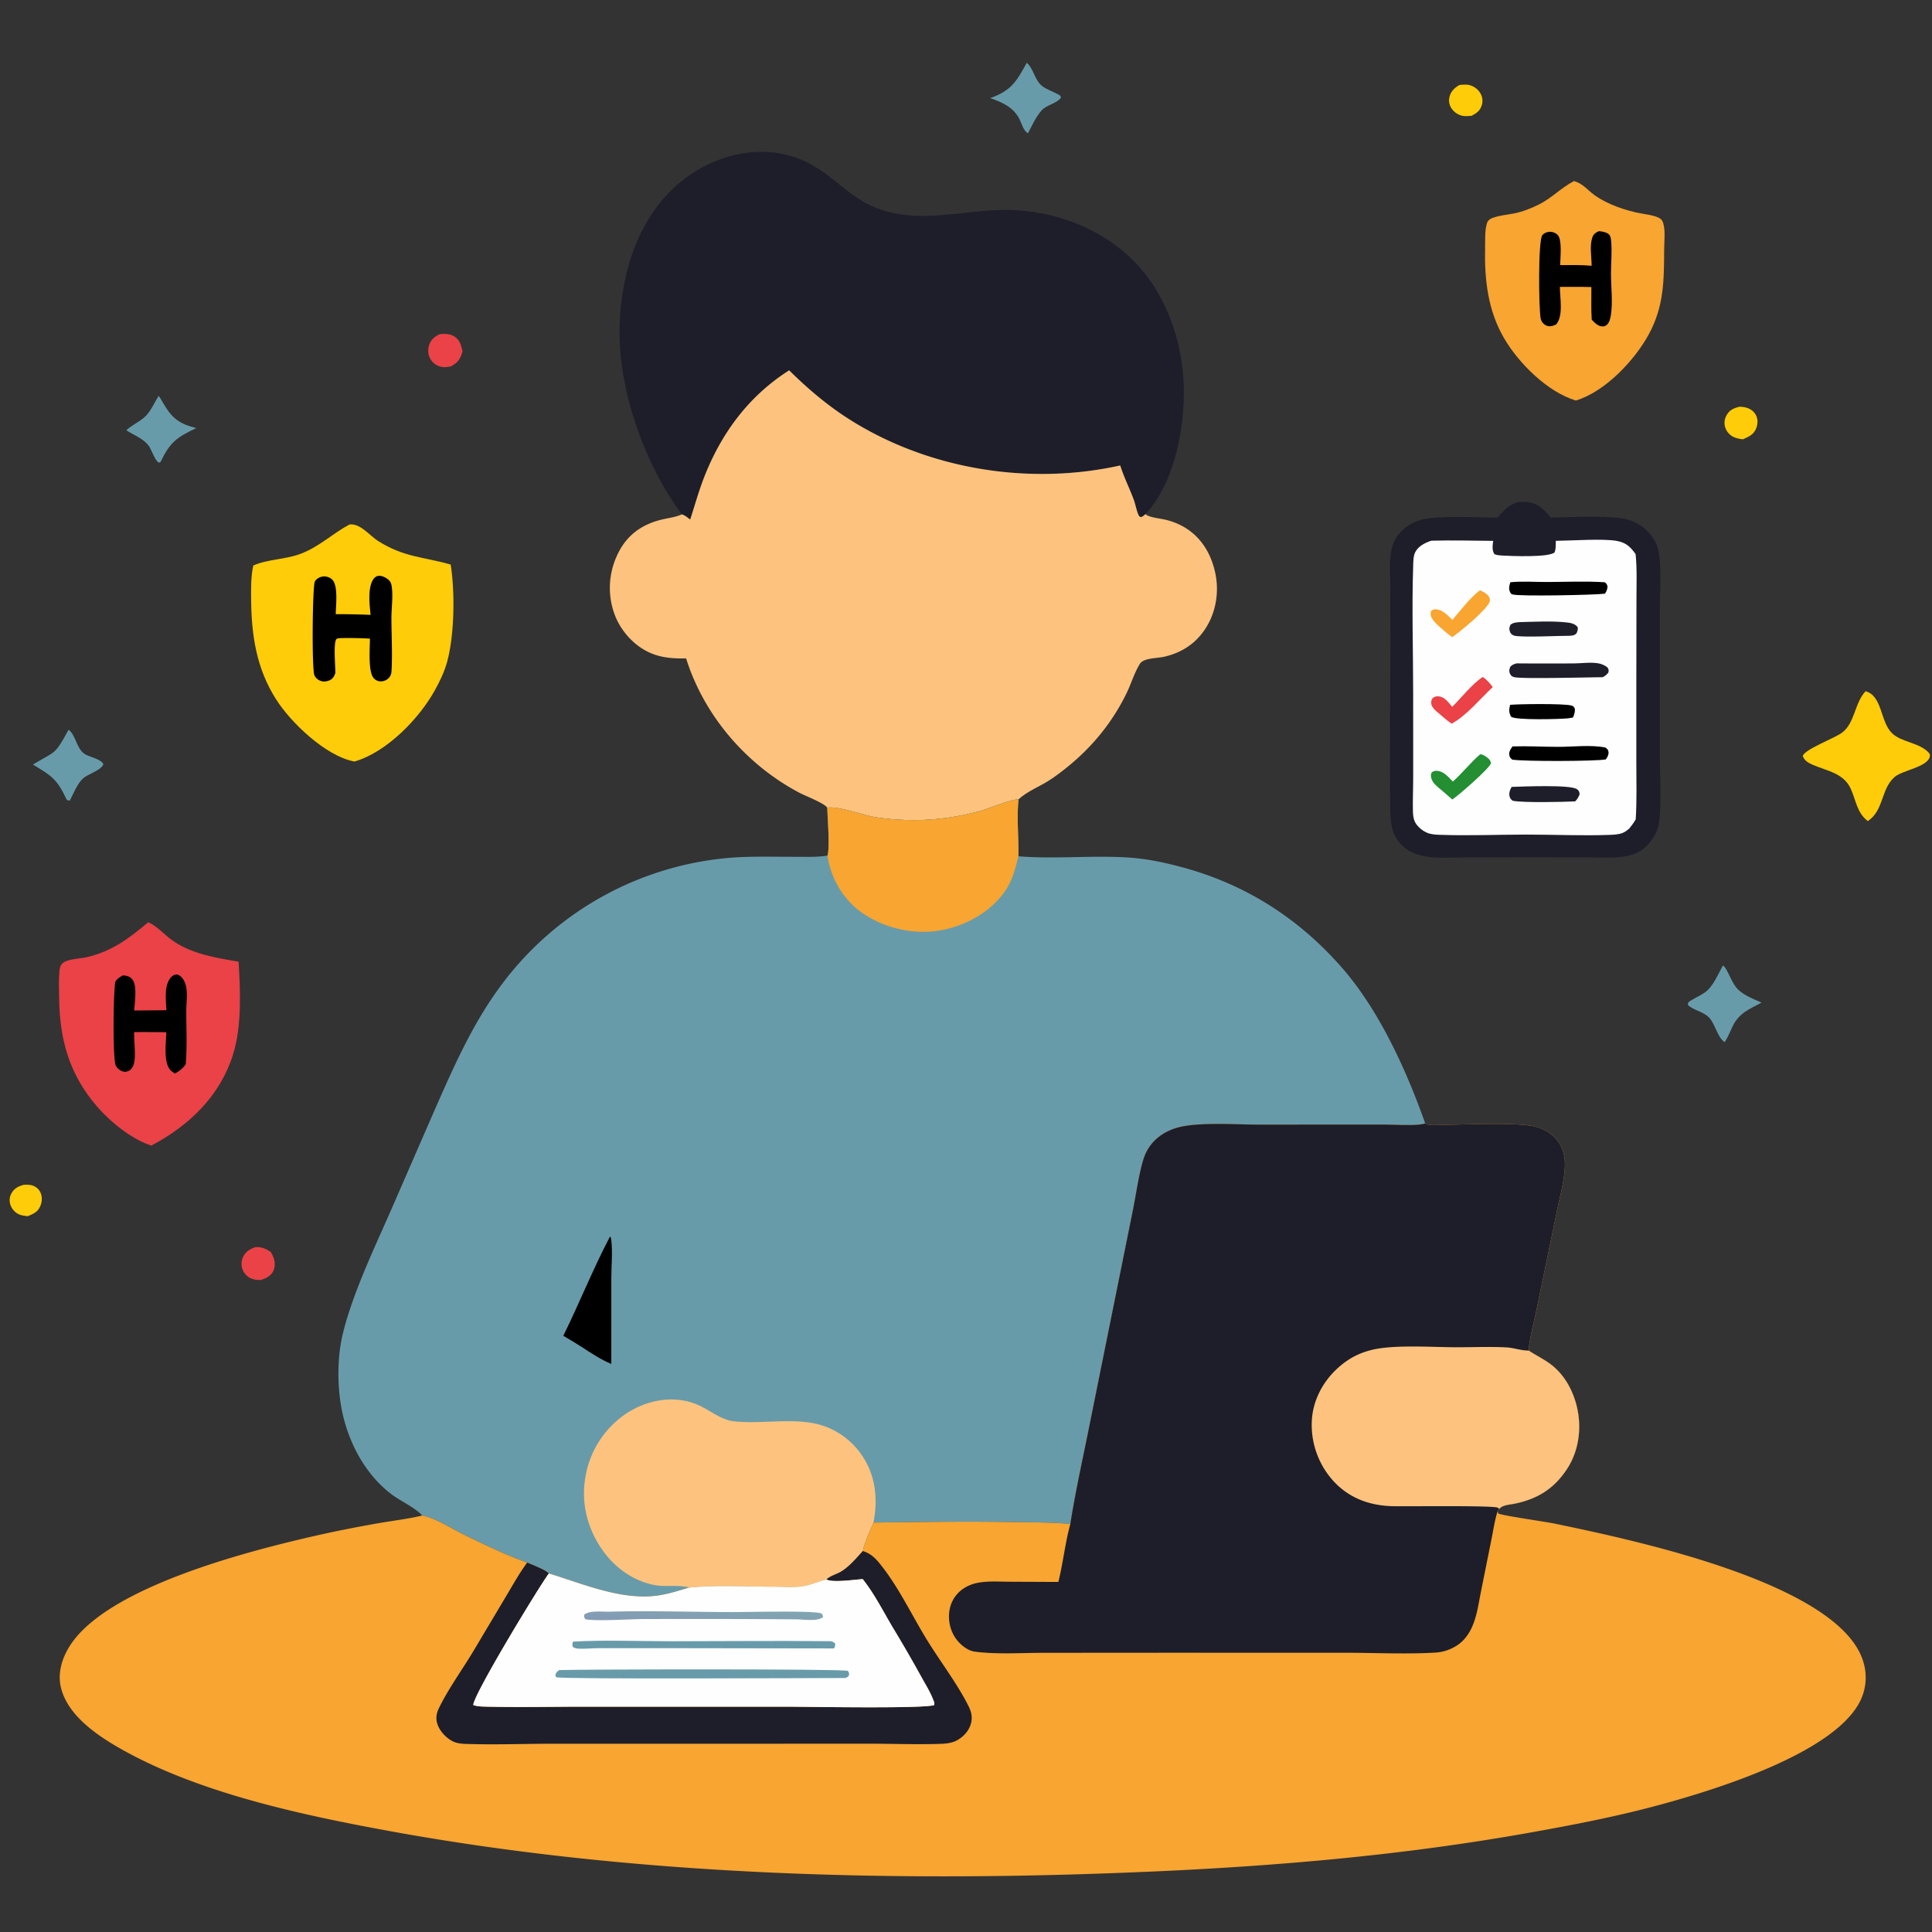 <svg xmlns="http://www.w3.org/2000/svg" style="display: block;" viewBox="0 0 2048 2048" width="512" height="512"><rect x="0" y="0" width="2048" height="2048" fill="#333333" stroke="none"/><defs><linearGradient id="Gradient1" gradientUnits="userSpaceOnUse" x1="745.968" y1="1704.13" x2="745.029" y2="1720.93"><stop class="stop0" offset="0" stop-opacity="1" stop-color="rgb(128,165,176)"></stop><stop class="stop1" offset="1" stop-opacity="1" stop-color="rgb(132,155,181)"></stop></linearGradient></defs><path transform="translate(0,0)" fill="rgb(254,204,8)" d="M 24.897 1255.99 C 28.3 1255.71 32.126 1255.69 35.329 1257.01 C 38.783 1258.43 41.646 1261.06 43.081 1264.53 C 44.949 1269.05 44.602 1273.92 42.77 1278.39 C 40.084 1284.95 35.461 1286.61 29.462 1289.24 C 26.323 1288.83 22.904 1288.55 19.998 1287.22 C 15.86 1285.32 12.517 1281.55 11.065 1277.24 C 9.657 1273.06 9.996 1268.6 12.243 1264.78 C 15.279 1259.61 19.328 1257.59 24.897 1255.99 z"></path><path transform="translate(0,0)" fill="rgb(254,204,8)" d="M 1843.84 431.141 C 1846.26 431.183 1849.01 431.512 1851.33 432.17 C 1855.68 433.404 1859.65 436.348 1861.59 440.505 C 1863.59 444.787 1863.37 449.562 1861.69 453.901 C 1859.03 460.749 1853.8 462.928 1847.54 465.663 C 1843.93 465.288 1839.77 464.454 1836.6 462.66 A 17.084 17.084 0 0 1 1828.63 452.456 A 16.072 16.072 0 0 1 1830.32 440.066 C 1833.72 434.248 1837.57 432.933 1843.84 431.141 z"></path><path transform="translate(0,0)" fill="rgb(254,204,8)" d="M 1546.99 90.104 C 1550.06 89.855 1553.38 89.451 1556.43 89.949 C 1561.42 90.762 1566.29 94.084 1568.97 98.359 C 1571.34 102.151 1572.14 106.689 1570.9 111.015 C 1569.06 117.416 1565.52 119.781 1559.86 122.786 C 1557.01 122.974 1553.85 123.306 1551 122.889 C 1546.34 122.205 1541.83 119.237 1539.07 115.474 A 15.193 15.193 0 0 1 1536.39 103.227 C 1537.73 97.042 1541.75 93.212 1546.99 90.104 z"></path><path transform="translate(0,0)" fill="rgb(234,66,71)" d="M 270.662 1322.02 C 277.526 1321.57 281.245 1323.59 287.016 1327.02 C 288.062 1328.98 289.162 1330.97 289.956 1333.05 C 291.627 1337.41 291.792 1342.77 289.839 1347.05 C 287.249 1352.74 282.106 1354.89 276.564 1356.88 C 273.287 1356.96 269.348 1356.55 266.296 1355.29 C 262.068 1353.54 258.656 1349.77 257.032 1345.53 C 255.457 1341.42 255.765 1336.63 257.577 1332.65 C 260.282 1326.71 264.734 1324.13 270.662 1322.02 z"></path><path transform="translate(0,0)" fill="rgb(234,66,71)" d="M 466.091 354.232 C 471.534 353.702 476.676 353.644 481.51 356.593 C 487.496 360.244 488.926 366.318 490.304 372.678 C 487.757 380.736 485.62 384.206 478.052 388.304 C 474.166 389.183 470.712 389.638 466.797 388.586 A 17.25 17.25 0 0 1 456.177 380.399 C 453.653 375.898 453.295 370.407 454.978 365.555 C 457.003 359.718 460.778 356.958 466.091 354.232 z"></path><path transform="translate(0,0)" fill="rgb(104,155,170)" d="M 168.143 419.601 C 170.235 422.259 171.737 425.253 173.457 428.152 C 182.795 443.9 190.458 449.333 208.013 453.811 C 187.316 463.706 180.245 468.614 170.095 489.853 L 168.289 490.397 C 164.108 488.198 160.697 476.542 157.54 472.361 C 151.865 464.846 141.646 461.122 133.861 456.077 C 140.148 450.217 148.605 446.938 154.613 440.88 C 159.94 435.509 164.136 426.111 168.143 419.601 z"></path><path transform="translate(0,0)" fill="rgb(104,155,170)" d="M 1088.38 66.552 C 1095.66 72.496 1096.65 84.98 1104.76 91.242 C 1109.7 95.055 1116.3 96.988 1121.73 100.068 C 1123.87 101.28 1123.95 100.955 1124.67 103.459 C 1120.27 109.855 1109.41 111.041 1104.07 117.107 C 1103.77 117.454 1103.48 117.821 1103.19 118.175 C 1097.52 124.902 1093.85 133.458 1089.73 141.204 C 1084.93 138.919 1083.11 131.137 1080.83 126.568 C 1074.39 113.652 1062.52 108.41 1049.65 104.014 C 1072.06 96.055 1077.66 86.249 1088.38 66.552 z"></path><path transform="translate(0,0)" fill="rgb(104,155,170)" d="M 72.711 773.564 C 79.971 778.825 80.925 791.969 88.366 798.245 C 93.807 802.834 106.29 803.7 109.613 810.034 C 107.261 816.779 93.297 820.294 87.991 825.192 C 81.844 830.868 77.923 841.093 74.087 848.488 C 72.376 848.546 71.175 848.743 70.338 846.964 C 60.291 825.598 54.358 822.176 34.896 810.481 C 59.87 795.315 57.533 801.096 72.711 773.564 z"></path><path transform="translate(0,0)" fill="rgb(104,155,170)" d="M 1826.35 1023.44 C 1831.58 1026.67 1835.21 1042.61 1843.08 1049.57 C 1850.12 1055.8 1858.87 1059.1 1867.38 1062.78 C 1854.31 1069.8 1843.52 1073.73 1836.6 1087.98 C 1834.01 1093.32 1831.93 1098.96 1828.71 1103.97 C 1828.56 1104.19 1828.41 1104.42 1828.26 1104.64 C 1820.77 1100.31 1818.16 1085.39 1811.76 1078.72 C 1805.5 1072.2 1795.8 1071.3 1789.29 1065.36 C 1788.92 1062.65 1790.36 1061.84 1792.56 1060.49 C 1797.4 1057.54 1802.8 1055.15 1807.42 1051.9 C 1815.85 1045.95 1821.45 1032.36 1826.35 1023.44 z"></path><path transform="translate(0,0)" fill="rgb(254,204,8)" d="M 1977.57 732.762 C 1995.54 737.496 1992.98 765.135 2005.71 777.31 C 2015.78 786.948 2034.42 787.117 2044.25 797.582 C 2045.52 798.93 2046.14 800.006 2045.72 801.918 C 2043.24 813.218 2016.7 816.428 2008.43 823.604 C 1993.61 836.464 1997.28 858.733 1979.96 870.435 C 1968.43 861.488 1967.56 848.934 1962.03 836.461 C 1954.5 819.47 1936.9 817.351 1921.55 810.709 C 1916.83 808.67 1912.97 806.441 1911.02 801.544 C 1912.09 794.627 1945.09 782.466 1952.8 776.551 C 1966.49 766.045 1965.74 745.348 1977.57 732.762 z"></path><path transform="translate(0,0)" fill="rgb(248,165,49)" d="M 1668.54 191.925 C 1677.86 194.541 1682.65 201.288 1690.15 206.771 C 1695.45 210.649 1701.62 213.873 1707.61 216.54 C 1716.21 220.363 1725.31 223.099 1734.46 225.254 C 1741.47 226.905 1752.93 227.732 1758.99 231.186 C 1761.08 232.371 1762.28 233.995 1762.99 236.244 C 1765.55 244.262 1764.12 255.636 1764.08 264.045 C 1763.89 296.925 1764.06 324.324 1747.89 354.198 C 1732.86 381.984 1701.42 415.258 1670.47 424.578 C 1640.55 415.59 1610.3 385.45 1594.73 359.133 C 1577.11 329.357 1573.48 296.096 1574.26 262.158 C 1574.44 254.207 1573.84 244.489 1576.18 236.822 C 1577.21 233.458 1579.61 231.906 1582.78 230.786 C 1589.86 228.281 1597.92 227.661 1605.27 226.187 C 1614.19 224.397 1623.2 220.804 1631.33 216.766 C 1645 209.972 1655.08 198.814 1668.54 191.925 z"></path><path transform="translate(0,0)" fill="rgb(0,0,0)" d="M 1694.85 245.017 C 1698.34 245.348 1702.33 245.951 1705.17 248.128 C 1707.27 249.735 1707.67 253.327 1707.89 255.796 C 1708.89 266.873 1707.72 278.513 1707.7 289.657 C 1707.67 303.953 1709.76 319.854 1707.62 333.913 C 1707.11 337.316 1706 342.023 1703.27 344.397 C 1701.94 345.545 1700.47 346.083 1698.76 346.019 C 1693.58 345.828 1690.74 342.299 1687.3 338.911 C 1686.58 327.472 1686.98 315.754 1686.94 304.282 C 1675.83 303.952 1664.69 304.102 1653.58 304.101 C 1653.46 315.8 1657.54 334.738 1649.56 343.984 C 1645.82 345.525 1642.64 346.837 1638.69 344.866 C 1635.96 343.5 1633.79 340.631 1633.19 337.655 C 1631.13 327.328 1630.34 254.805 1634.99 249.219 C 1636.8 247.046 1639.28 246.114 1642.01 245.773 C 1645.22 245.372 1649.05 246.786 1651.25 249.092 C 1656.17 254.243 1653.89 273.857 1653.85 281.032 C 1664.93 281.048 1676.15 280.705 1687.19 281.721 C 1687.22 272.392 1684.93 261.154 1687.79 252.18 C 1689.08 248.127 1691.14 246.828 1694.85 245.017 z"></path><path transform="translate(0,0)" fill="rgb(234,66,71)" d="M 157.154 977.63 C 166.103 981.478 173.851 990.335 181.709 996.128 C 202.05 1011.12 228.634 1015.32 252.899 1019.43 C 254.846 1050.36 256.36 1087.61 247.169 1117.36 C 233.503 1161.59 200.568 1193.22 160.439 1214.35 C 139.384 1207.61 116.626 1189.03 102.399 1172.41 C 73.351 1138.48 63.147 1101.73 62.706 1057.6 C 62.612 1048.27 62.117 1038.55 63.039 1029.27 C 63.491 1024.73 64.337 1021.82 68.617 1019.51 C 74.205 1016.49 85.696 1016.12 92.171 1014.61 C 118.824 1008.38 136.623 994.816 157.154 977.63 z"></path><path transform="translate(0,0)" fill="rgb(0,0,0)" d="M 130.092 1034 C 130.494 1034.01 130.897 1034.01 131.297 1034.04 C 134.885 1034.35 137.877 1035.28 140.259 1038.15 C 145.711 1044.71 142.703 1062.73 142.294 1071.17 L 176.401 1070.9 C 175.964 1060.54 173.839 1045.58 180.526 1036.9 C 182.358 1034.52 184.375 1033.22 187.41 1032.94 C 189.705 1033.52 190.931 1034.32 192.565 1036.07 C 195.714 1039.44 197.229 1044.27 197.764 1048.76 C 198.648 1056.17 197.47 1064.08 197.463 1071.58 C 197.444 1090.37 198.494 1109.46 196.843 1128.19 C 193.597 1132.74 190.294 1135.29 185.433 1138 C 183.836 1136.93 182.199 1135.88 180.842 1134.5 C 172.949 1126.47 176.115 1105.11 176.273 1094.2 A 1716.67 1716.67 0 0 0 142.146 1094.07 C 142.151 1101.06 142.818 1108.07 142.94 1115.08 C 143.044 1121.05 143.132 1129.89 138.069 1134.12 C 136.227 1135.66 133.687 1136.35 131.313 1136.04 C 127.991 1135.61 124.393 1132.66 122.814 1129.76 C 119.345 1123.39 120.05 1050.65 122.328 1040.46 C 124.328 1037.27 126.909 1035.91 130.092 1034 z"></path><path transform="translate(0,0)" fill="rgb(254,204,8)" d="M 370.362 556.026 C 381.878 554.321 391.868 567.955 401.058 573.664 C 428.715 590.845 447.637 590.039 476.46 598.086 L 477.759 598.455 C 482.345 627.408 481.793 672.978 474.032 701.413 C 471.129 712.048 466.326 722.063 460.995 731.678 C 444.179 762.004 409.866 797.369 375.769 807.247 C 375.285 807.153 374.799 807.066 374.316 806.964 C 344.612 800.673 308.382 766.094 292.594 741.232 C 271.699 708.327 266.533 673.335 266.211 635.131 C 266.113 623.386 265.935 610.955 268.485 599.463 C 283.754 592.737 302.018 593.159 318.034 587.289 C 338.014 579.967 351.937 565.938 370.362 556.026 z"></path><path transform="translate(0,0)" fill="rgb(0,0,0)" d="M 355.459 713.434 C 354.642 715.93 353.741 717.897 351.752 719.651 C 349.195 721.906 344.304 722.937 341.03 722.1 C 337.665 721.239 334.799 719.077 333.315 715.9 C 330.391 709.635 331.2 620.783 333.795 616.262 C 335.354 613.547 339.005 611.545 342.025 611.146 A 12.377 12.377 0 0 1 352.046 614.279 C 358.765 620.533 355.963 642.29 355.917 651.031 A 837.643 837.643 0 0 1 392.845 651.801 C 391.788 641.336 389.968 625.894 394.466 616.243 C 395.654 613.694 397.642 611.169 400.542 610.545 C 403.589 609.889 406.979 611.301 409.519 612.879 C 412.34 614.63 414.278 616.679 414.931 620.006 C 417.02 630.656 414.941 643.904 414.925 654.85 C 414.898 673.635 416.161 693.212 414.982 711.915 C 414.85 714.004 414.208 715.917 412.99 717.615 C 411.176 720.144 408.167 721.822 405.091 722.181 C 401.612 722.588 398.718 721.552 396.299 719.053 C 389.9 712.443 392.219 685.988 392.113 676.922 C 381.689 676.409 371.423 676.176 360.982 676.441 C 359.539 676.657 357.265 676.441 356.412 677.761 C 353.296 682.583 355.634 706.515 355.459 713.434 z"></path><path transform="translate(0,0)" fill="rgb(29,30,42)" d="M 1608.73 532.218 A 65.306 65.306 0 0 1 1618.3 532.187 C 1630.21 533.051 1636.86 540.31 1644.08 548.88 C 1645.46 548.752 1646.81 548.627 1648.2 548.59 C 1667.12 548.097 1708.37 546.209 1725.1 550.725 A 46.938 46.938 0 0 1 1746.05 562.772 C 1750.94 567.638 1755.06 573.681 1757.09 580.294 C 1761.94 596.143 1759.47 627.623 1759.48 645.087 L 1759.49 800.834 C 1759.5 819.757 1761.54 856.692 1758.34 873.685 C 1756.66 882.601 1751.32 891.1 1744.86 897.333 C 1739.34 902.651 1732.21 905.792 1724.77 907.334 C 1711.42 910.103 1696.39 908.837 1682.79 908.776 L 1625.75 908.651 L 1555.68 908.783 C 1540.59 908.842 1524.38 910.333 1509.53 907.543 C 1501.04 905.948 1492.67 902.499 1486.45 896.368 C 1475.7 885.775 1473.97 873.589 1473.76 859.227 C 1472.87 798.004 1473.91 736.644 1473.85 675.405 L 1473.72 620.319 C 1473.69 608.664 1472.76 595.786 1474.73 584.294 C 1476.18 575.86 1479.99 568.631 1486.08 562.621 A 46.045 46.045 0 0 1 1506.97 550.853 C 1525.13 546.135 1567.28 548.694 1587.64 548.718 C 1593.79 541.022 1599.25 535.53 1608.73 532.218 z"></path><path transform="translate(0,0)" fill="rgb(254,254,254)" d="M 1517.26 573.167 C 1539.1 572.596 1560.98 573.105 1582.82 573.351 C 1582.27 578.169 1581.31 583.27 1584.22 587.487 C 1586.85 588.545 1589.42 588.707 1592.21 588.879 C 1601.35 589.442 1641.72 591.093 1647.9 585.578 C 1649.45 581.617 1649.15 577.495 1649.19 573.304 C 1665.34 573.146 1699.14 570.759 1713.63 573.357 C 1723.65 575.152 1728.12 579.467 1733.81 587.36 C 1735.44 603.318 1734.71 619.815 1734.72 635.843 L 1734.58 718.934 L 1734.58 808.501 C 1734.62 828.472 1735.18 848.623 1733.93 868.56 C 1731.96 872.128 1729.56 875.169 1727.04 878.355 C 1725.03 880.063 1722.67 881.871 1720.22 882.873 C 1716.09 884.561 1710.97 884.843 1706.53 885.004 C 1677.19 886.07 1647.39 884.688 1618 884.697 C 1587.42 884.708 1556.42 886.049 1525.89 884.922 C 1521.42 884.758 1516.85 884.489 1512.69 882.724 C 1507.33 880.452 1501.34 875.395 1499.28 869.813 C 1498.21 866.933 1497.85 863.613 1497.77 860.56 C 1497.42 848.457 1498.05 836.161 1498.04 824.028 L 1498.01 734.113 C 1497.98 689.271 1496.51 643.889 1498.05 599.117 C 1498.2 594.756 1498.14 589.695 1500.03 585.695 C 1503.18 579.035 1510.62 575.336 1517.26 573.167 z"></path><path transform="translate(0,0)" fill="rgb(0,0,0)" d="M 1600.74 747.156 C 1610.64 746.223 1657.38 745.69 1665.66 747.858 C 1668.19 748.519 1668.2 749.189 1669.43 751.351 C 1669.64 754.93 1668.79 757.224 1667.47 760.526 C 1665.64 760.89 1663.8 761.292 1661.94 761.482 C 1653.34 762.363 1606.52 763.62 1601.86 759.768 C 1599.28 755.492 1599.63 751.836 1600.74 747.156 z"></path><path transform="translate(0,0)" fill="rgb(29,30,42)" d="M 1610.76 659.477 C 1626.82 659.116 1644.69 658.068 1660.64 659.797 C 1664.99 660.269 1669.44 661.063 1672.28 664.669 C 1673.04 667.387 1672.09 669.088 1671.07 671.557 C 1668.41 673.727 1667.57 673.576 1664.25 673.945 C 1654.37 673.813 1611.02 676.09 1604.64 673.65 C 1602.27 672.746 1601.14 671.377 1600.38 668.931 C 1599.58 666.367 1600.05 664.471 1601.25 662.206 C 1604.19 659.89 1607.13 659.866 1610.76 659.477 z"></path><path transform="translate(0,0)" fill="rgb(29,30,42)" d="M 1602.37 834.145 C 1612.72 833.875 1665.62 831.393 1671.95 836.777 C 1674.12 838.619 1674.18 839.445 1674.45 842.067 C 1673.13 845.03 1672.1 847.241 1669.74 849.502 C 1657.29 850.134 1613.88 851.076 1603.53 848.826 C 1602.08 847.665 1601.04 846.814 1600.44 844.968 C 1599.15 841.034 1600.51 837.568 1602.37 834.145 z"></path><path transform="translate(0,0)" fill="rgb(35,142,50)" d="M 1569.04 799.574 C 1570.96 799.666 1572.14 800.225 1573.76 801.182 C 1577.02 803.107 1579.57 805.03 1580.59 808.814 C 1579.11 814.627 1545.86 843.31 1539.54 847.52 L 1528.91 838.336 C 1524.93 834.883 1519.27 830.973 1517.54 825.837 C 1516.64 823.179 1516.46 821.362 1517.65 818.747 C 1519.56 817.534 1520.23 817.059 1522.58 817.091 C 1530.21 817.193 1535.21 823.467 1540.07 828.466 C 1550.32 819.414 1558.67 808.493 1569.04 799.574 z"></path><path transform="translate(0,0)" fill="rgb(234,66,71)" d="M 1571.6 717.613 C 1576.24 720.38 1579.11 724.171 1582.42 728.32 C 1568.61 741.112 1555.31 757.947 1538.89 767.141 C 1533.82 763.775 1529.35 759.778 1524.77 755.783 C 1521.82 753.399 1518.08 750.36 1517.28 746.468 C 1516.72 743.779 1517.27 742.28 1518.62 740.006 C 1520.96 738.353 1522.29 737.908 1525.2 738.177 C 1531.49 738.761 1535.61 744.824 1539.36 749.25 C 1550.05 738.781 1559.31 726.264 1571.6 717.613 z"></path><path transform="translate(0,0)" fill="rgb(248,165,49)" d="M 1568.81 625.717 C 1572.1 627.021 1576.79 629.591 1578.52 632.838 C 1579.21 634.12 1579.74 635.947 1579.32 637.39 C 1576.91 645.74 1547.26 670.275 1539.3 675.423 C 1534.93 672.254 1530.91 668.718 1526.85 665.176 C 1524.23 662.749 1521.31 660.279 1519.16 657.432 C 1516.91 654.468 1516.17 651.688 1516.75 648.01 C 1518.39 646.405 1519.43 645.833 1521.81 645.91 C 1529.35 646.152 1534.56 652.324 1539.61 657.134 C 1548.36 646.83 1558.13 633.878 1568.81 625.717 z"></path><path transform="translate(0,0)" fill="rgb(0,0,0)" d="M 1601.06 617.2 C 1613.68 615.942 1627.2 616.974 1639.93 616.94 C 1660.19 616.885 1680.91 615.905 1701.09 617.225 C 1703.07 618.681 1703.16 619.184 1704.09 621.499 C 1703.81 624.903 1703.13 626.398 1701.35 629.314 C 1691.03 630.756 1610.48 632.321 1603.5 630.159 C 1602.09 629.722 1601.5 629.155 1600.85 627.855 C 1599 624.195 1599.85 620.891 1601.06 617.2 z"></path><path transform="translate(0,0)" fill="rgb(0,0,0)" d="M 1603.33 791.22 C 1619.32 790.717 1635.48 791.67 1651.49 791.7 C 1667.61 791.73 1686.09 789.279 1701.8 792.416 C 1703.81 794.041 1704.93 794.69 1705.12 797.526 C 1705.31 800.394 1703.75 802.708 1702.29 804.984 C 1691.38 807.11 1613.74 807.217 1603.02 805.213 C 1600.96 803.352 1600.21 802.879 1599.87 799.952 C 1599.49 796.681 1601.51 793.704 1603.33 791.22 z"></path><path transform="translate(0,0)" fill="rgb(29,30,42)" d="M 1607.61 703.214 A 4250.7 4250.7 0 0 0 1668.08 703.249 C 1675.97 703.195 1684.7 701.98 1692.45 702.906 C 1696.89 703.436 1700.65 704.856 1704.12 707.645 C 1705.39 710.239 1705.48 710.271 1704.87 713.078 C 1702.89 715.326 1701.61 716.522 1698.86 717.888 C 1686.19 717.898 1612.9 719.854 1605.17 717.814 C 1602.76 717.177 1601.44 716.13 1600.49 713.74 C 1599.51 711.281 1599.99 709.224 1600.93 706.901 C 1603.15 704.545 1604.61 704.115 1607.61 703.214 z"></path><path transform="translate(0,0)" fill="rgb(29,30,42)" d="M 722.819 545.281 C 686.679 497.037 659.714 425.181 657.055 364.664 C 654.618 309.202 668.166 248.661 706.57 206.842 C 744.889 165.115 809.736 145.486 861.325 175.189 C 890.078 191.744 905.352 214.791 940.032 224.19 C 979.609 234.916 1018.54 224.095 1058.29 222.639 C 1108.71 220.791 1161.04 238.082 1197.92 272.829 C 1234.75 307.522 1253.35 359.345 1254.84 409.27 C 1256.14 452.978 1245.19 511.936 1214.17 545.001 C 1212.63 546.396 1211.51 547.55 1209.5 548.184 C 1208.89 547.858 1208.09 547.758 1207.67 547.208 C 1205.43 544.263 1203.66 534.855 1202.28 530.975 C 1197.78 518.344 1191.44 506.154 1187.51 493.393 C 1090.9 514.885 984.154 497.654 900.405 444.55 C 877.047 429.74 856.157 411.977 836.539 392.554 C 793.601 419.898 764.488 459.304 746.174 506.52 C 740.578 520.949 736.461 536.01 731.624 550.713 C 728.989 548.806 725.969 546.075 722.819 545.281 z"></path><path transform="translate(0,0)" fill="rgb(253,195,126)" d="M 836.539 392.554 C 856.157 411.977 877.047 429.74 900.405 444.55 C 984.154 497.654 1090.9 514.885 1187.51 493.393 C 1191.44 506.154 1197.78 518.344 1202.28 530.975 C 1203.66 534.855 1205.43 544.263 1207.67 547.208 C 1208.09 547.758 1208.89 547.858 1209.5 548.184 C 1211.51 547.55 1212.63 546.396 1214.17 545.001 C 1214.51 545.251 1214.84 545.511 1215.19 545.751 C 1219.43 548.672 1229.8 549.61 1235.06 550.84 C 1263.58 557.511 1281.37 577.693 1287.9 605.885 C 1292.61 626.186 1289.41 648.206 1278.12 665.861 C 1267.61 682.294 1252.34 692.175 1233.39 696.311 C 1226.36 697.846 1212.18 697.436 1208.3 703.724 C 1202.49 713.151 1199.08 724.74 1194.2 734.789 C 1178.65 766.76 1156.49 793.381 1128.56 815.385 C 1122.29 820.322 1115.81 825.145 1108.95 829.222 C 1099.36 834.915 1087.82 839.734 1079.71 847.379 C 1071.05 847.392 1048.87 856.966 1038.47 859.822 A 267.671 267.671 0 0 1 973.865 869.287 A 271.492 271.492 0 0 1 928.268 866.319 C 915.09 864.217 888.217 854.191 876.962 856.218 C 873.987 851.462 853.66 843.656 847.582 840.451 C 791.356 810.812 746.459 758.84 727.311 697.958 C 714.278 698.118 702.052 697.497 689.882 692.346 C 673.004 685.202 659.031 670.024 652.196 653.141 A 81.368 81.368 0 0 1 653.179 590.889 C 662.29 569.352 678.023 556.698 700.555 550.996 C 707.645 549.202 715.295 548.437 722.046 545.621 C 722.306 545.512 722.562 545.394 722.819 545.281 C 725.969 546.075 728.989 548.806 731.624 550.713 C 736.461 536.01 740.578 520.949 746.174 506.52 C 764.488 459.304 793.601 419.898 836.539 392.554 z"></path><path transform="translate(0,0)" fill="rgb(104,155,170)" d="M 876.962 856.218 C 888.217 854.191 915.09 864.217 928.268 866.319 A 271.492 271.492 0 0 0 973.865 869.287 A 267.671 267.671 0 0 0 1038.47 859.822 C 1048.87 856.966 1071.05 847.392 1079.71 847.379 C 1077.61 867.33 1079.97 887.664 1079.57 907.688 L 1080.82 907.795 C 1119.52 910.811 1158.84 906.439 1197.64 909.131 C 1216.6 910.446 1236.18 914.667 1254.47 919.679 C 1321.43 938.019 1377.44 974.039 1423.05 1026.42 C 1462.16 1071.33 1491.14 1135.15 1510.79 1190.88 C 1510.39 1190.99 1509.99 1191.12 1509.58 1191.23 C 1500.22 1193.72 1478.34 1192.11 1467.77 1192.12 L 1333.61 1192.13 C 1309.92 1192.14 1270.24 1189.3 1248.66 1195.21 C 1235.57 1198.79 1224.31 1206.09 1217.07 1217.82 C 1213.62 1223.4 1211.75 1229.39 1210.17 1235.69 C 1206.15 1251.7 1203.9 1268.25 1200.61 1284.42 L 1177.07 1401.02 L 1152.57 1522.48 C 1146.27 1553.38 1139.49 1584.34 1134.6 1615.5 C 1114.32 1613.62 1093.47 1613.83 1073.11 1613.46 C 1023.93 1612.58 975.046 1613.37 925.882 1614.01 C 921.964 1623.58 916.7 1634.02 914.691 1644.13 C 907.729 1651.74 900.755 1660.26 891.922 1665.76 C 886.952 1668.85 880.319 1670.24 876.117 1674.3 C 875.727 1674.39 875.333 1674.47 874.945 1674.57 C 867.128 1676.57 859.857 1679.94 851.79 1681.34 C 842.092 1683.03 830.764 1681.99 820.866 1682 C 791.229 1682 760.153 1679.95 730.683 1682.91 C 719.396 1686.2 708.007 1690 696.322 1691.53 C 658.152 1696.52 617.725 1678.9 581.779 1667.96 C 578.42 1664.05 564.29 1658.89 558.859 1656.37 C 535.947 1648.25 513.562 1637.39 491.713 1626.74 C 478.206 1620.15 462.197 1609.4 447.682 1606.5 C 439.077 1597.47 424.871 1591.48 414.773 1583.81 C 384.265 1560.64 365.742 1522.06 360.673 1484.6 C 357.567 1461.64 357.99 1436.13 363.472 1413.56 C 374.4 1368.57 399.62 1317.4 418.168 1274.37 L 462.246 1173.21 C 482.602 1127.1 502.59 1082.11 533.248 1041.73 A 336.729 336.729 0 0 1 776.553 909.063 C 798.674 907.585 821.062 908.289 843.227 908.253 C 853.968 908.235 865.173 908.731 875.814 907.168 L 877.172 906.959 C 879.824 898.653 877.207 867.006 876.962 856.218 z"></path><path transform="translate(0,0)" fill="rgb(0,0,0)" d="M 646.614 1310.77 C 647.486 1311.64 647.732 1312.53 647.895 1313.79 C 649.557 1326.55 648.026 1341.69 648.027 1354.64 L 648.011 1445.84 C 636.903 1441.2 626.609 1434.4 616.578 1427.8 C 610.184 1423.69 603.675 1419.83 597.099 1416.01 C 614.238 1381.24 628.566 1345.17 646.614 1310.77 z"></path><path transform="translate(0,0)" fill="rgb(248,165,49)" d="M 876.962 856.218 C 888.217 854.191 915.09 864.217 928.268 866.319 A 271.492 271.492 0 0 0 973.865 869.287 A 267.671 267.671 0 0 0 1038.47 859.822 C 1048.87 856.966 1071.05 847.392 1079.71 847.379 C 1077.61 867.33 1079.97 887.664 1079.57 907.688 C 1075.87 922.143 1073.16 934.053 1064.15 946.34 C 1047.86 968.559 1020.96 982.675 993.964 986.659 C 965.522 990.856 933.9 982.86 910.977 965.483 C 892.644 951.585 880.39 929.68 877.172 906.959 C 879.824 898.653 877.207 867.006 876.962 856.218 z"></path><path transform="translate(0,0)" fill="rgb(253,195,126)" d="M 730.683 1682.91 C 719.807 1679.72 706.241 1682.34 694.821 1680.38 C 672.059 1676.45 651.971 1662.02 638.817 1643.38 C 622.445 1620.17 615.606 1592.77 620.729 1564.81 A 100.751 100.751 0 0 1 662.928 1499.07 C 686.486 1483.04 717.566 1477.79 743.597 1491.02 C 754.588 1496.6 765.452 1505.24 777.963 1506.64 C 806.006 1509.76 835.538 1503.34 863.36 1508.89 A 80.687 80.687 0 0 1 914.526 1544.02 C 928.342 1564.92 930.669 1589.82 925.882 1614.01 C 921.964 1623.58 916.7 1634.02 914.691 1644.13 C 907.729 1651.74 900.755 1660.26 891.922 1665.76 C 886.952 1668.85 880.319 1670.24 876.117 1674.3 C 875.727 1674.39 875.333 1674.47 874.945 1674.57 C 867.128 1676.57 859.857 1679.94 851.79 1681.34 C 842.092 1683.03 830.764 1681.99 820.866 1682 C 791.229 1682 760.153 1679.95 730.683 1682.91 z"></path><path transform="translate(0,0)" fill="rgb(248,165,49)" d="M 1510.79 1190.88 C 1511.06 1191.05 1511.3 1191.25 1511.58 1191.39 C 1516.06 1193.54 1526.59 1192.32 1531.86 1192.31 C 1554.41 1192.26 1611.85 1188.95 1630.78 1195.18 C 1641.48 1198.71 1650.88 1206.29 1655.47 1216.72 C 1658.54 1223.7 1659.17 1231.62 1658.69 1239.16 C 1657.77 1253.6 1653.57 1268.48 1650.63 1282.65 L 1628.92 1387.57 C 1626.07 1401.79 1621.52 1417.29 1620.44 1431.64 C 1627.82 1436.51 1635.88 1440.42 1643.02 1445.6 C 1658.55 1456.87 1668.26 1475.21 1672.1 1493.71 C 1676.59 1515.36 1673.3 1538.62 1661.05 1557.25 C 1647.18 1578.32 1629.45 1589.2 1605.05 1594.06 C 1599.91 1595.09 1592.43 1595.37 1589.12 1599.63 L 1587.6 1601.68 L 1588.08 1604.33 C 1592.07 1606.55 1638.69 1613.12 1648.06 1615.09 C 1722.97 1630.85 1951.4 1677.09 1975.46 1762.44 A 56.237 56.237 0 0 1 1970.35 1806.05 C 1939.64 1860.59 1813.95 1898.51 1756.95 1913.86 C 1711.79 1926.02 1666.03 1934.77 1620.01 1942.97 C 1487.79 1966.52 1354.69 1978.05 1220.63 1983.95 C 953.907 1995.7 676.292 1989.09 413.198 1941.05 C 319.433 1923.92 208.68 1900.27 125.635 1852.48 C 101.653 1838.67 72.026 1818.09 64.753 1789.54 C 60.834 1774.15 65.38 1758.73 73.487 1745.56 C 111.855 1683.26 259.714 1645.23 329.31 1629.12 C 353.252 1623.58 377.731 1618.75 401.946 1614.53 C 417.143 1611.89 432.689 1610.11 447.682 1606.5 C 462.197 1609.4 478.206 1620.15 491.713 1626.74 C 513.562 1637.39 535.947 1648.25 558.859 1656.37 C 564.29 1658.89 578.42 1664.05 581.779 1667.96 C 617.725 1678.9 658.152 1696.52 696.322 1691.53 C 708.007 1690 719.396 1686.2 730.683 1682.91 C 760.153 1679.95 791.229 1682 820.866 1682 C 830.764 1681.99 842.092 1683.03 851.79 1681.34 C 859.857 1679.94 867.128 1676.57 874.945 1674.57 C 875.333 1674.47 875.727 1674.39 876.117 1674.3 C 880.319 1670.24 886.952 1668.85 891.922 1665.76 C 900.755 1660.26 907.729 1651.74 914.691 1644.13 C 916.7 1634.02 921.964 1623.58 925.882 1614.01 C 975.046 1613.37 1023.93 1612.58 1073.11 1613.46 C 1093.47 1613.83 1114.32 1613.62 1134.6 1615.5 C 1139.49 1584.34 1146.27 1553.38 1152.57 1522.48 L 1177.07 1401.02 L 1200.61 1284.42 C 1203.9 1268.25 1206.15 1251.7 1210.17 1235.69 C 1211.75 1229.39 1213.62 1223.4 1217.07 1217.82 C 1224.31 1206.09 1235.57 1198.79 1248.66 1195.21 C 1270.24 1189.3 1309.92 1192.14 1333.61 1192.13 L 1467.77 1192.12 C 1478.34 1192.11 1500.22 1193.72 1509.58 1191.23 C 1509.99 1191.12 1510.39 1190.99 1510.79 1190.88 z"></path><path transform="translate(0,0)" fill="rgb(29,30,42)" d="M 914.691 1644.13 C 922.938 1646.87 927.6 1651.33 932.943 1657.94 C 952.604 1682.3 966.39 1712.03 982.781 1738.62 C 996.9 1761.53 1014.11 1783.86 1026.29 1807.76 C 1029.79 1814.61 1031.29 1820.73 1028.88 1828.25 C 1026.47 1835.73 1020.18 1842.08 1013.17 1845.45 C 1007.18 1848.32 1000.09 1848.47 993.553 1848.65 C 969.09 1849.33 944.434 1848.35 919.948 1848.39 L 737.843 1848.44 L 580.889 1848.44 C 554.234 1848.52 527.382 1849.49 500.754 1848.79 C 494.772 1848.63 487.01 1848.87 481.45 1846.54 C 474.157 1843.49 466.908 1836.13 464.092 1828.73 C 461.581 1822.13 462.383 1816.63 465.42 1810.42 C 475.573 1789.66 490.138 1769.77 502.033 1749.89 L 536.225 1692.5 C 543.438 1680.45 550.507 1667.66 558.859 1656.37 C 564.29 1658.89 578.42 1664.05 581.779 1667.96 C 570.757 1682.92 501.75 1796.65 501.677 1807.42 C 505.81 1808.86 510.323 1809 514.674 1809.1 C 550.158 1809.96 585.859 1809.15 621.367 1809.15 L 830.969 1809.15 C 855.033 1809.15 977.732 1811.46 990.186 1807.5 C 991.028 1805.5 989.767 1803.17 989 1801.21 C 985.833 1793.13 980.939 1785.32 976.744 1777.71 A 1487.84 1487.84 0 0 0 946.338 1725.15 C 936.21 1708.12 926.86 1689.38 914.487 1673.91 C 905.968 1674.47 882.27 1677.92 876.117 1674.3 C 880.319 1670.24 886.952 1668.85 891.922 1665.76 C 900.755 1660.26 907.729 1651.74 914.691 1644.13 z"></path><path transform="translate(0,0)" fill="rgb(254,254,254)" d="M 581.779 1667.96 C 617.725 1678.9 658.152 1696.52 696.322 1691.53 C 708.007 1690 719.396 1686.2 730.683 1682.91 C 760.153 1679.95 791.229 1682 820.866 1682 C 830.764 1681.99 842.092 1683.03 851.79 1681.34 C 859.857 1679.94 867.128 1676.57 874.945 1674.57 C 875.333 1674.47 875.727 1674.39 876.117 1674.3 C 882.27 1677.92 905.968 1674.47 914.487 1673.91 C 926.86 1689.38 936.21 1708.12 946.338 1725.15 A 1487.84 1487.84 0 0 1 976.744 1777.71 C 980.939 1785.32 985.833 1793.13 989 1801.21 C 989.767 1803.17 991.028 1805.5 990.186 1807.5 C 977.732 1811.46 855.033 1809.15 830.969 1809.15 L 621.367 1809.15 C 585.859 1809.15 550.158 1809.96 514.674 1809.1 C 510.323 1809 505.81 1808.86 501.677 1807.42 C 501.75 1796.65 570.757 1682.92 581.779 1667.96 z"></path><path transform="translate(0,0)" fill="url(#Gradient1)" d="M 645.061 1708.46 C 688.857 1707.28 732.854 1708.79 776.671 1708.89 C 791.663 1708.92 860.463 1707.09 870.577 1710.21 C 872.068 1711.86 872.163 1711.93 872.392 1714.13 C 867.291 1718.93 851.681 1716.7 844.75 1716.57 A 13816.9 13816.9 0 0 0 681.903 1716.26 C 667.668 1716.31 632.225 1718.74 620.557 1716.47 C 619.19 1714.23 618.986 1714.23 619.362 1711.67 C 624.574 1707.02 638.092 1708.52 645.061 1708.46 z"></path><path transform="translate(0,0)" fill="rgb(104,155,170)" d="M 607.451 1740.17 C 642.078 1738.25 677.646 1739.8 712.343 1739.8 C 767.853 1739.79 823.474 1739.16 878.975 1739.73 C 881.883 1739.76 883.329 1740.17 885.343 1742.24 C 885.378 1744.8 885.307 1745.19 884.033 1747.4 L 709.434 1747.13 L 635.438 1747.11 C 628.309 1747.09 621.115 1747.93 614.019 1747.68 C 611.554 1747.6 609.813 1747.21 607.567 1746.23 C 606.164 1743.56 606.753 1743.01 607.451 1740.17 z"></path><path transform="translate(0,0)" fill="rgb(104,155,170)" d="M 592.728 1770.35 C 621.771 1769.51 894.677 1768.99 898.53 1771.18 C 899.996 1772.01 899.832 1773.62 900.172 1775.13 C 899.106 1777.73 898.79 1777.52 896.207 1778.75 C 868.832 1778.78 594.466 1780.19 590.016 1777.96 C 588.744 1777.32 588.994 1776.62 588.727 1775.37 C 589.705 1772.81 590.532 1771.97 592.728 1770.35 z"></path><path transform="translate(0,0)" fill="rgb(29,30,42)" d="M 1510.79 1190.88 C 1511.06 1191.05 1511.3 1191.25 1511.58 1191.39 C 1516.06 1193.54 1526.59 1192.32 1531.86 1192.31 C 1554.41 1192.26 1611.85 1188.95 1630.78 1195.18 C 1641.48 1198.71 1650.88 1206.29 1655.47 1216.72 C 1658.54 1223.7 1659.17 1231.62 1658.69 1239.16 C 1657.77 1253.6 1653.57 1268.48 1650.63 1282.65 L 1628.92 1387.57 C 1626.07 1401.79 1621.52 1417.29 1620.44 1431.64 C 1627.82 1436.51 1635.88 1440.42 1643.02 1445.6 C 1658.55 1456.87 1668.26 1475.21 1672.1 1493.71 C 1676.59 1515.36 1673.3 1538.62 1661.05 1557.25 C 1647.18 1578.32 1629.45 1589.2 1605.05 1594.06 C 1599.91 1595.09 1592.43 1595.37 1589.12 1599.63 L 1587.6 1601.68 C 1587.51 1601.94 1587.43 1602.2 1587.35 1602.46 C 1584.39 1611.97 1582.93 1622.31 1580.94 1632.07 L 1569.67 1688.19 C 1567.16 1700.86 1565.37 1714.54 1559.69 1726.24 C 1555.64 1734.57 1549.99 1741.29 1541.85 1745.81 C 1535.59 1749.29 1528.99 1751.36 1521.85 1751.79 C 1490.76 1753.67 1458.56 1752.01 1427.38 1752 L 1237.03 1751.96 L 1106.46 1752.05 C 1082.53 1752.07 1057.3 1753.83 1033.58 1750.86 C 1025.58 1749.86 1017.78 1743.28 1013.22 1736.91 C 1006.79 1727.92 1004.54 1716 1006.84 1705.22 A 34.18 34.18 0 0 1 1022.89 1682.96 C 1027.45 1680.21 1032.42 1678.52 1037.66 1677.63 C 1048.32 1675.82 1060.15 1676.68 1070.96 1676.71 L 1121.92 1676.93 C 1126.96 1656.69 1129.08 1635.49 1134.6 1615.5 C 1139.49 1584.34 1146.27 1553.38 1152.57 1522.48 L 1177.07 1401.02 L 1200.61 1284.42 C 1203.9 1268.25 1206.15 1251.7 1210.17 1235.69 C 1211.75 1229.39 1213.62 1223.4 1217.07 1217.82 C 1224.31 1206.09 1235.57 1198.79 1248.66 1195.21 C 1270.24 1189.3 1309.92 1192.14 1333.61 1192.13 L 1467.77 1192.12 C 1478.34 1192.11 1500.22 1193.72 1509.58 1191.23 C 1509.99 1191.12 1510.39 1190.99 1510.79 1190.88 z"></path><path transform="translate(0,0)" fill="rgb(253,195,126)" d="M 1589.12 1599.63 C 1588.73 1599.19 1588.39 1598.72 1587.96 1598.32 C 1585.06 1595.62 1489.58 1597.02 1476.04 1596.63 C 1452.07 1595.92 1430.78 1588.4 1414.1 1570.64 A 88.519 88.519 0 0 1 1390.57 1506.42 C 1391.56 1484.87 1402.04 1464.88 1417.85 1450.45 C 1428.75 1440.5 1440.35 1434.23 1454.72 1430.81 C 1478.11 1425.24 1517.78 1428.08 1543.23 1428.15 C 1561.05 1428.2 1579.23 1427.34 1597.01 1428.3 C 1604.38 1428.69 1611.62 1431.41 1618.92 1431.61 C 1619.42 1431.63 1619.93 1431.63 1620.44 1431.64 C 1627.82 1436.51 1635.88 1440.42 1643.02 1445.6 C 1658.55 1456.87 1668.26 1475.21 1672.1 1493.71 C 1676.59 1515.36 1673.3 1538.62 1661.05 1557.25 C 1647.18 1578.32 1629.45 1589.2 1605.05 1594.06 C 1599.91 1595.09 1592.43 1595.37 1589.12 1599.63 z"></path></svg>